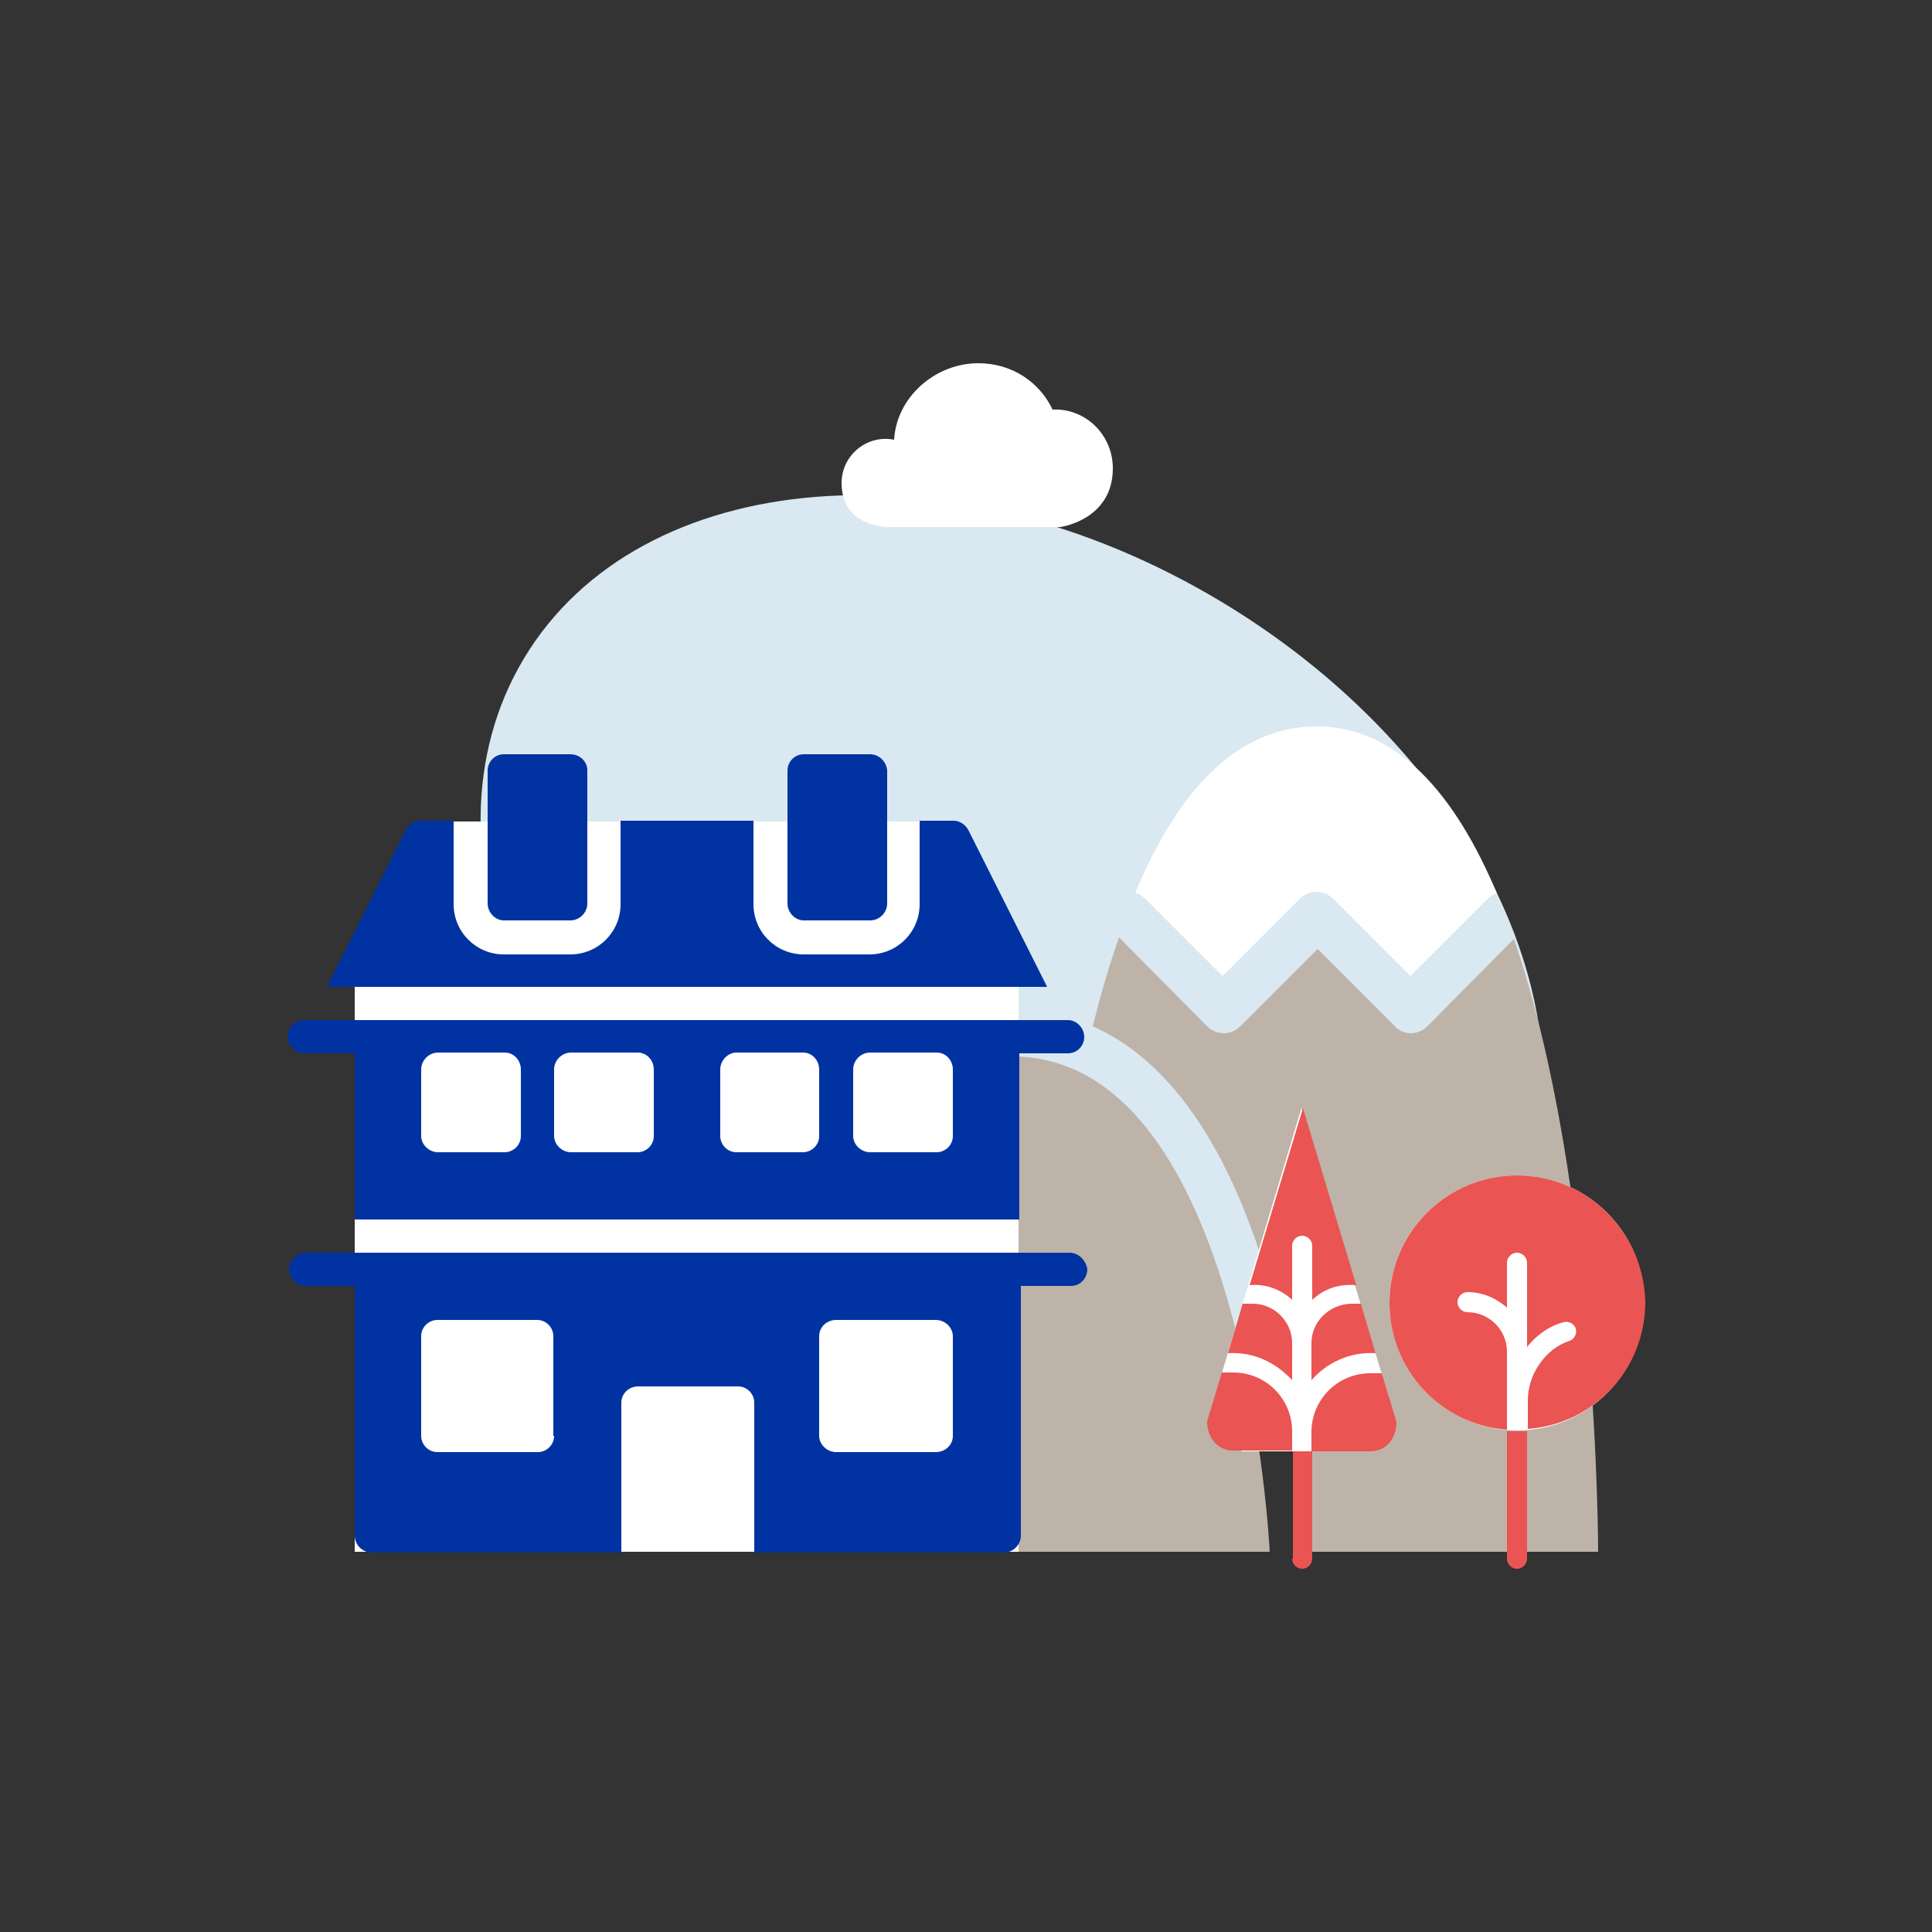 <?xml version="1.0" encoding="utf-8"?>
<!-- Generator: Adobe Illustrator 26.5.2, SVG Export Plug-In . SVG Version: 6.00 Build 0)  -->
<svg version="1.2" baseProfile="tiny" id="Calque_1"
	 xmlns="http://www.w3.org/2000/svg" xmlns:xlink="http://www.w3.org/1999/xlink" x="0px" y="0px" viewBox="0 0 250 250"
	 overflow="visible" xml:space="preserve">
<rect x="0" y="0" width="250" height="250" fill="#333333" stroke="none"/>
<g>
	<g>
		<path fill="#DAE8F1" d="M103.8,168.4c34.9,21,75.3,17.7,90.3-7.3c15-25-1.1-62.2-36-83.2s-75.3-17.7-90.3,7.3
			C52.8,110.2,68.9,147.4,103.8,168.4"/>
		<path fill="#BDB3A9" d="M97.6,200.8h66.7c0,0-3-64.1-33.4-64.1S97.6,200.8,97.6,200.8"/>
		<path fill="#FFFFFF" d="M148.2,116.3l10,10l10-10c1.2-1.2,3.1-1.2,4.3,0l10,10l10-10c0.3-0.3,0.7-0.6,1.2-0.7
			c-5.3-12.6-12.8-21.6-23.3-21.6c-10.7,0-18.2,8.9-23.5,21.5C147.4,115.7,147.8,115.9,148.2,116.3"/>
		<path fill="#BDB3A9" d="M206.8,200.8c0,0,0-47.7-10.9-79.3l-11.2,11.3c-0.6,0.6-1.4,0.9-2.1,0.9c-0.8,0-1.6-0.3-2.1-0.9l-10-10
			l-10,10c-1.2,1.2-3.1,1.2-4.3,0l-11.4-11.5c-1.3,3.7-2.4,7.5-3.4,11.5c26,11.5,28.3,65.2,28.4,67.7v0.3H206.8z"/>
		<path fill="#FFFFFF" d="M137.2,68.2c0,0,6.8-0.9,6.8-7.6c0-4.3-3.5-7.8-7.8-7.6c-1.7-3.6-5.3-6-9.6-6c-5.6,0-10.6,4.4-10.9,9.9
			c-3.5-0.7-6.8,2-6.8,5.6c0,5.8,6.1,5.7,6.1,5.7H137.2z"/>
		<path fill="#FFFFFF" d="M196.3,185.1c9.1,0,16.5-7.4,16.5-16.5s-7.4-16.5-16.5-16.5s-16.5,7.4-16.5,16.5S187.2,185.1,196.3,185.1"
			/>
	</g>
	<polygon fill="#FFFFFF" points="168.4,143.4 156.6,182.7 160.7,187.8 174.1,187.8 179.8,181.1 	"/>
	<g>
		<path fill="#EA5452" d="M196.3,152.1c-9.1,0-16.5,7.4-16.5,16.5c0,8.7,6.7,15.8,15.2,16.4v-10.1c0-2.8-2.3-5.1-5.1-5.1
			c-0.7,0-1.3-0.6-1.3-1.3s0.6-1.3,1.3-1.3c2,0,3.7,0.8,5.1,2v-5.8c0-0.7,0.6-1.3,1.3-1.3s1.3,0.6,1.3,1.3v10.9
			c1.2-1.5,2.8-2.7,4.7-3.2c0.7-0.2,1.4,0.2,1.6,0.8c0.2,0.7-0.2,1.4-0.8,1.6c-3.1,1-5.4,4.3-5.4,7.7v3.7
			c8.5-0.6,15.2-7.7,15.2-16.4C212.7,159.5,205.4,152.1,196.3,152.1"/>
		<path fill="#EA5452" d="M195,201.7c0,0.7,0.6,1.3,1.3,1.3c0.7,0,1.3-0.6,1.3-1.3v-16.5H195V201.7z"/>
		<path fill="#EA5452" d="M169.7,173.8v4.8c2-2.3,5-3.7,8.3-3.5l-1.9-6.4c0,0-0.8,0-1.3,0C172,168.8,169.7,171,169.7,173.8"/>
		<path fill="#EA5452" d="M178.8,177.7c0,0-1,0-1.5,0c-4.2,0-7.6,3.4-7.6,7.6v2.5h7.6c2.1,0,3.4-1.7,3.4-3.8L178.8,177.7z"/>
		<path fill="#EA5452" d="M167.2,178.6v-4.8c0-2.8-2.3-5.1-5.1-5.1c-0.5,0-1.3,0-1.3,0l-1.9,6.4
			C162.2,174.9,165.1,176.3,167.2,178.6"/>
		<path fill="#EA5452" d="M167.2,168.2v-7c0-0.7,0.6-1.3,1.3-1.3c0.7,0,1.3,0.6,1.3,1.3v7c1.5-1.4,3.4-2.1,5.7-1.9l-6.9-22.9
			l-6.9,22.9C163.7,166.1,165.7,166.8,167.2,168.2"/>
		<path fill="#EA5452" d="M167.2,185.2c0-4.2-3.4-7.6-7.6-7.6c-0.5,0-1.3,0-1.5,0l-1.9,6.3c0,2.1,1.3,3.8,3.4,3.8h7.6V185.2z"/>
		<path fill="#EA5452" d="M167.2,201.7c0,0.7,0.6,1.3,1.3,1.3c0.7,0,1.3-0.6,1.3-1.3v-13.9h-2.5V201.7z"/>
	</g>
	<polygon fill="#FFFFFF" points="58.7,106.3 53.6,113.3 45.9,127.2 45.9,200.8 131.8,200.8 131.8,127.6 124.5,112.9 119.4,106.3 	
		"/>
	<g>
		<path fill="#0033A1" d="M112.6,97.6H104c-1.2,0-2.1,1-2.1,2.1v17.2c0,1.2,1,2.2,2.1,2.2h8.6c1.2,0,2.2-1,2.2-2.2V99.7
			C114.7,98.5,113.7,97.6,112.6,97.6"/>
		<path fill="#0033A1" d="M73.8,97.6h-8.6c-1.2,0-2.1,1-2.1,2.1v17.2c0,1.2,1,2.2,2.1,2.2h8.6c1.2,0,2.2-1,2.2-2.2V99.7
			C76,98.5,75,97.6,73.8,97.6"/>
		<path fill="#0033A1" d="M123.3,185.8c0,1.2-1,2.1-2.2,2.1h-12.9c-1.2,0-2.2-1-2.2-2.1v-12.9c0-1.2,1-2.1,2.2-2.1h12.9
			c1.2,0,2.2,1,2.2,2.1V185.8z M71.7,185.8c0,1.2-1,2.1-2.1,2.1H56.6c-1.2,0-2.1-1-2.1-2.1v-12.9c0-1.2,1-2.1,2.1-2.1h12.9
			c1.2,0,2.1,1,2.1,2.1V185.8z M138.4,162.1H39.6c-1.2,0-2.2,1-2.2,2.1c0,1.2,1,2.2,2.2,2.2h6.3v32.3c0,1.2,1,2.2,2.2,2.2h32.3
			v-19.4c0-1.2,1-2.1,2.2-2.1h12.9c1.2,0,2.1,1,2.1,2.1v19.4h32.3c1.2,0,2.2-1,2.2-2.2v-32.3h6.5c1.2,0,2.1-1,2.1-2.2
			C140.5,163.1,139.6,162.1,138.4,162.1"/>
		<path fill="#0033A1" d="M54.5,138.4c0-1.2,1-2.2,2.2-2.2h8.6c1.2,0,2.1,1,2.1,2.2v8.6c0,1.2-1,2.1-2.1,2.1h-8.6
			c-1.2,0-2.2-1-2.2-2.1V138.4z M71.7,138.4c0-1.2,1-2.2,2.2-2.2h8.6c1.2,0,2.1,1,2.1,2.2v8.6c0,1.2-1,2.1-2.1,2.1h-8.6
			c-1.2,0-2.2-1-2.2-2.1V138.4z M93.2,138.4c0-1.2,1-2.2,2.1-2.2h8.6c1.2,0,2.1,1,2.1,2.2v8.6c0,1.2-1,2.1-2.1,2.1h-8.6
			c-1.2,0-2.1-1-2.1-2.1V138.4z M110.4,138.4c0-1.2,1-2.2,2.2-2.2h8.6c1.2,0,2.1,1,2.1,2.2v8.6c0,1.2-1,2.1-2.1,2.1h-8.6
			c-1.2,0-2.2-1-2.2-2.1V138.4z M39.4,136.3h6.5v21.5h86v-21.5h6.3c1.2,0,2.1-1,2.1-2.1c0-1.2-1-2.2-2.1-2.2H39.6h-0.2
			c-1.2,0-2.2,1-2.2,2.2C37.3,135.3,38.2,136.3,39.4,136.3"/>
		<path fill="#0033A1" d="M135.5,127.7l-10.2-20.3c-0.4-0.7-1.1-1.2-1.9-1.2H119v10.8c0,3.6-2.9,6.5-6.5,6.5H104
			c-3.6,0-6.5-2.9-6.5-6.5v-10.8H80.3v10.8c0,3.6-2.9,6.5-6.5,6.5h-8.6c-3.6,0-6.5-2.9-6.5-6.5v-10.8h-4.3c-0.8,0-1.6,0.5-1.9,1.2
			l-10.2,20.3H135.5z"/>
	</g>
</g>
</svg>
